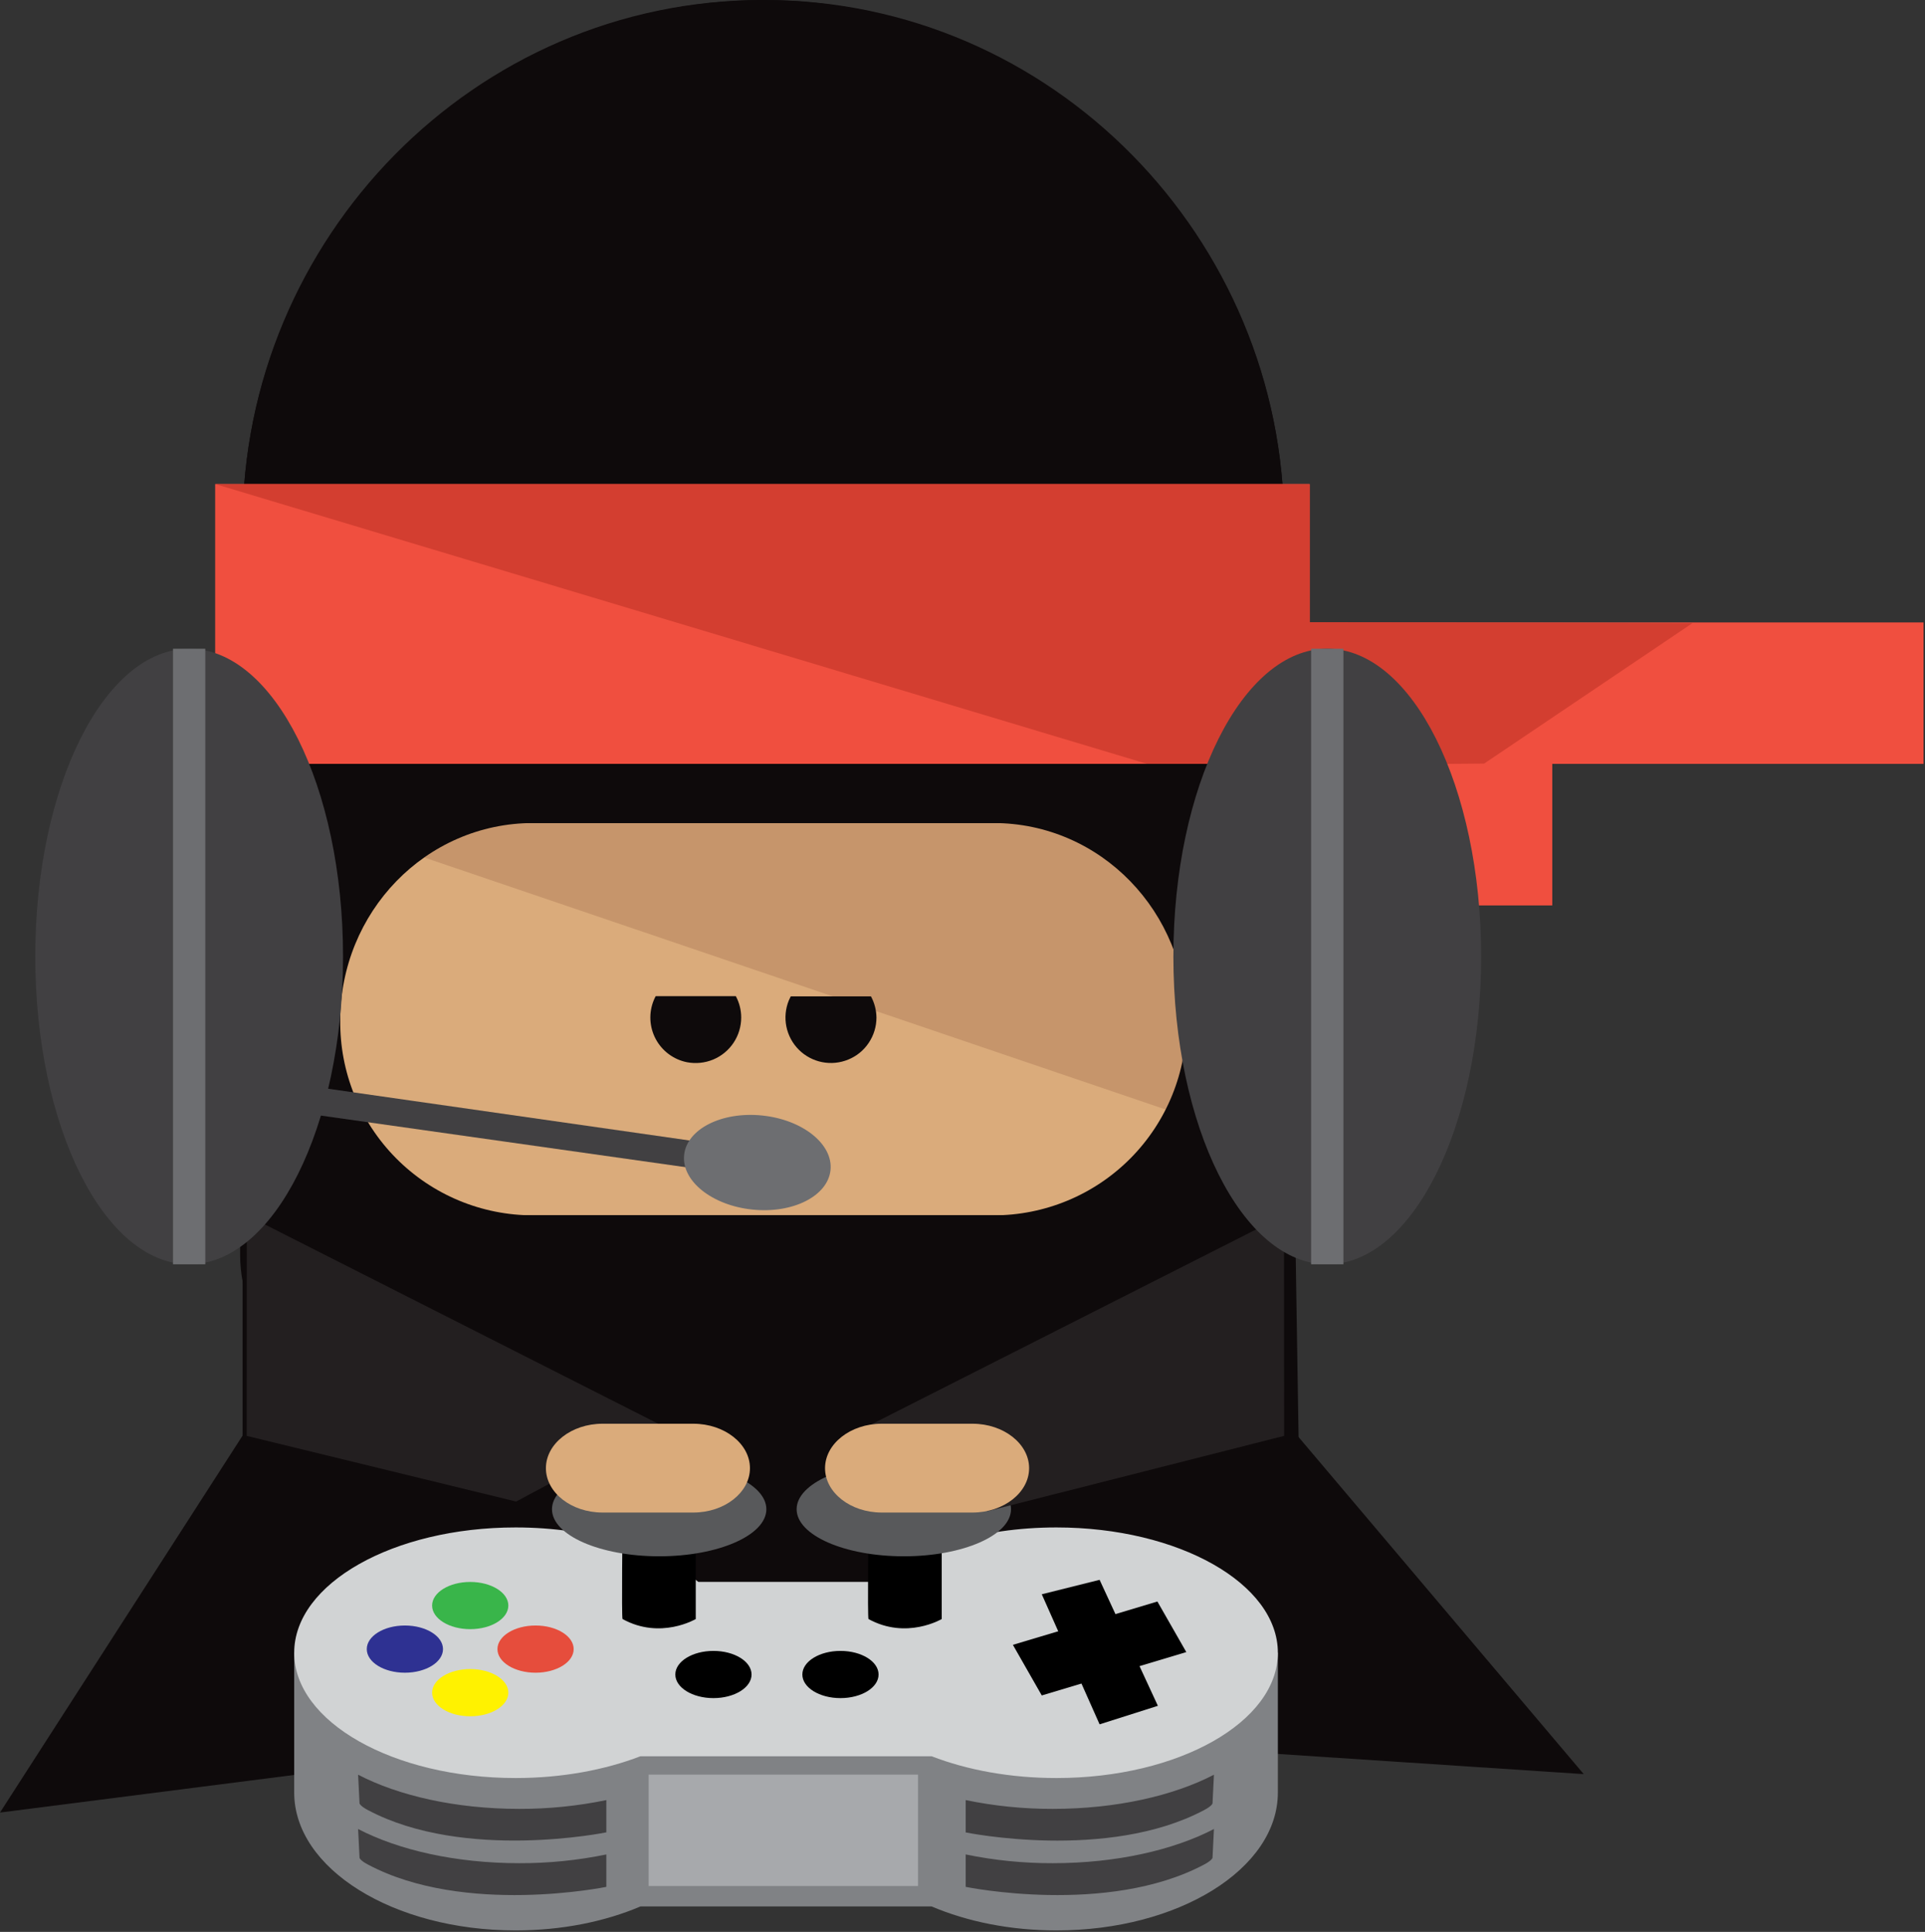 <svg xmlns="http://www.w3.org/2000/svg" width="845" height="848" viewBox="0 0 845 848" fill="none"><rect x="0" y="0" width="845" height="848" fill="#333333" stroke="none"/><g clip-path="url(#clip0_4957_1828)"><path d="M681.389 335H548.859V397.43H681.389V335Z" fill="#F04F3F"></path><path d="M844.36 273.21H545.43V335.29H844.36V273.21Z" fill="#F04F3F"></path><path d="M522.529 554.88H141.699V361.26L522.529 362.76V554.88Z" fill="#DAAB7B"></path><path d="M141.699 361.26L548.109 499.4V361.26H141.699Z" fill="#C6956B"></path><path d="M574.78 273.12L742.93 273.52L651.47 335.18L614.62 335.48L536.92 397.25L574.78 273.12Z" fill="#D33E30"></path><path d="M227.8 763.55H572.13L563.68 230.78C563.68 104.42 461.8 0 335.49 0H335.77C209.46 0 106.49 104.42 106.49 230.78V361.26H436C483.38 361.26 520.77 400.54 520.77 447.89C520.897 459.09 518.8 470.203 514.599 480.586C510.398 490.969 504.178 500.415 496.299 508.375C488.421 516.336 479.04 522.654 468.701 526.961C458.362 531.269 447.271 533.481 436.07 533.47H106.55L115 763.55H227.8Z" fill="#0E0A0B"></path><path d="M325.359 446.67C325.351 450.611 324.178 454.463 321.988 457.74C319.798 461.017 316.688 463.574 313.049 465.09C309.396 466.598 305.38 467.001 301.499 466.25C298.608 465.663 295.882 464.443 293.518 462.679C291.153 460.915 289.208 458.649 287.822 456.045C286.437 453.44 285.644 450.561 285.502 447.614C285.359 444.668 285.871 441.726 286.999 439C287.244 438.405 287.521 437.824 287.829 437.26H322.999C324.554 440.152 325.365 443.386 325.359 446.67Z" fill="#0E0A0B"></path><path d="M384.73 446.67C384.725 450.613 383.548 454.466 381.35 457.74C379.16 461.042 376.022 463.604 372.35 465.09C368.711 466.591 364.71 466.982 360.849 466.214C356.989 465.445 353.442 463.552 350.655 460.773C347.868 457.993 345.966 454.452 345.187 450.593C344.409 446.735 344.789 442.733 346.28 439.09C346.53 438.49 346.81 437.91 347.11 437.35H382.32C383.867 440.215 384.694 443.414 384.73 446.67Z" fill="#0E0A0B"></path><path d="M563.68 614.61H169.32C160.926 614.614 152.613 612.963 144.857 609.753C137.101 606.543 130.053 601.836 124.117 595.9C118.181 589.965 113.472 582.918 110.261 575.162C107.049 567.407 105.398 559.094 105.4 550.7V533.47H563.68V614.61Z" fill="#0E0A0B"></path><path d="M450.81 790.29L106.49 654.51V230.78C106.49 104.42 208.37 0 334.68 0H334.4C460.71 0 563.68 104.42 563.68 230.78V361.26H234.13C186.75 361.26 149.36 400.54 149.36 447.89C149.233 459.09 151.331 470.203 155.531 480.586C159.732 490.969 165.952 500.415 173.831 508.375C181.71 516.336 191.091 522.654 201.43 526.961C211.769 531.269 222.86 533.481 234.06 533.47H563.62V683.07L450.81 790.29Z" fill="#0E0A0B"></path><path d="M574.779 212.48H94.449V335.29H574.779V212.48Z" fill="#F04F3F"></path><path d="M94.481 212.48L503.48 335.29H575V212.48H94.481Z" fill="#D33E30"></path><path d="M308.2 756.21L0 795.61L107 629.35L308.2 756.21Z" fill="#0E0A0B"></path><path d="M289.9 752L695.2 778.74L555.88 614.07L289.9 752Z" fill="#0E0A0B"></path><path d="M560.931 725.46V786.84C560.931 820.25 517.421 847.35 463.741 847.35C443.421 847.35 424.561 843.47 408.961 836.83H281.131C265.531 843.47 246.651 847.35 226.331 847.35C172.651 847.35 129.141 820.25 129.141 786.84V725.46H560.931Z" fill="#808285"></path><path d="M532.25 791.58C532.25 791.58 532.05 792.72 528.47 794.58C486 817.08 423.9 804.33 423.9 804.33V790.14C436.48 792.738 449.295 794.031 462.14 794C490.03 794 515.14 788.22 532.87 779L532.25 791.58Z" fill="#414042"></path><path d="M532.25 815.48C532.25 815.48 532.05 816.62 528.47 818.48C486 841 423.9 828.23 423.9 828.23V814C436.481 816.591 449.296 817.878 462.14 817.84C490.03 817.84 515.14 812.06 532.87 802.84L532.25 815.48Z" fill="#414042"></path><path d="M157.821 791.58C157.821 791.58 158.021 792.72 161.591 794.58C204.021 817.05 266.161 804.3 266.161 804.3V790.14C253.581 792.739 240.767 794.032 227.921 794C200.041 794 174.921 788.22 157.191 779L157.821 791.58Z" fill="#414042"></path><path d="M157.821 815.48C157.821 815.48 158.021 816.62 161.591 818.48C204.001 841 266.161 828.23 266.161 828.23V814C253.581 816.592 240.766 817.879 227.921 817.84C200.041 817.84 174.921 812.06 157.191 802.84L157.821 815.48Z" fill="#414042"></path><path d="M560.931 725.46C560.931 755.81 517.421 780.46 463.741 780.46C443.421 780.46 424.561 776.94 408.961 770.9H281.131C265.531 776.9 246.651 780.46 226.331 780.46C172.651 780.46 129.141 755.84 129.141 725.46C129.141 695.08 172.651 670.46 226.331 670.46C259.621 670.46 289.001 679.92 306.511 694.36H383.561C401.071 679.92 430.451 670.46 463.741 670.46C517.421 670.49 560.931 695.11 560.931 725.46Z" fill="#D1D3D4"></path><path d="M482.681 756.89L457.301 699.8L482.681 693.46L508.261 748.76L482.681 756.89Z" fill="black"></path><path d="M457.301 744.21L444.621 722L508.051 702.98L520.741 725.18L457.301 744.21Z" fill="black"></path><path d="M206.41 715.11C215.649 715.11 223.14 710.472 223.14 704.75C223.14 699.028 215.649 694.39 206.41 694.39C197.17 694.39 189.68 699.028 189.68 704.75C189.68 710.472 197.17 715.11 206.41 715.11Z" fill="#39B54A"></path><path d="M206.41 753.35C215.649 753.35 223.14 748.712 223.14 742.99C223.14 737.268 215.649 732.63 206.41 732.63C197.17 732.63 189.68 737.268 189.68 742.99C189.68 748.712 197.17 753.35 206.41 753.35Z" fill="#FFF200"></path><path d="M177.73 734.23C186.97 734.23 194.46 729.592 194.46 723.87C194.46 718.149 186.97 713.51 177.73 713.51C168.49 713.51 161 718.149 161 723.87C161 729.592 168.49 734.23 177.73 734.23Z" fill="#2E3192"></path><path d="M235.091 734.23C244.331 734.23 251.821 729.592 251.821 723.87C251.821 718.149 244.331 713.51 235.091 713.51C225.852 713.51 218.361 718.149 218.361 723.87C218.361 729.592 225.852 734.23 235.091 734.23Z" fill="#E64D3C"></path><path d="M313.171 745.38C322.411 745.38 329.901 740.742 329.901 735.02C329.901 729.299 322.411 724.66 313.171 724.66C303.932 724.66 296.441 729.299 296.441 735.02C296.441 740.742 303.932 745.38 313.171 745.38Z" fill="black"></path><path d="M368.931 745.38C378.171 745.38 385.661 740.742 385.661 735.02C385.661 729.299 378.171 724.66 368.931 724.66C359.691 724.66 352.201 729.299 352.201 735.02C352.201 740.742 359.691 745.38 368.931 745.38Z" fill="black"></path><path d="M305.411 710.67C305.411 710.67 289.921 719.85 273.281 710.67C272.781 710.39 273.281 667.06 273.281 667.06H305.411V710.67Z" fill="black"></path><path d="M289.351 683.13C315.336 683.13 336.401 673.88 336.401 662.47C336.401 651.06 315.336 641.81 289.351 641.81C263.366 641.81 242.301 651.06 242.301 662.47C242.301 673.88 263.366 683.13 289.351 683.13Z" fill="#58595B"></path><path d="M413.382 710.67C413.382 710.67 397.882 719.85 381.242 710.67C380.742 710.39 381.242 667.06 381.242 667.06H413.382V710.67Z" fill="black"></path><path d="M396.741 683.13C422.726 683.13 443.791 673.88 443.791 662.47C443.791 651.06 422.726 641.81 396.741 641.81C370.756 641.81 349.691 651.06 349.691 662.47C349.691 673.88 370.756 683.13 396.741 683.13Z" fill="#58595B"></path><path d="M402.99 778.95H284.74V827.86H402.99V778.95Z" fill="#A7A9AC"></path><path d="M382.359 625.29L563.619 533.47L563.679 630.27L433.449 663.33" fill="#231F20"></path><path d="M289.619 625.29L108.359 533.47L108.289 630.27L226.569 659.1" fill="#231F20"></path><path fill-rule="evenodd" clip-rule="evenodd" d="M426.9 663.92H387C373.34 663.92 362.16 655.16 362.16 644.45C362.16 633.74 373.34 624.94 387 624.94H426.9C440.56 624.94 451.74 633.74 451.74 644.45C451.74 655.16 440.56 663.92 426.9 663.92Z" fill="#DAAB7B"></path><path fill-rule="evenodd" clip-rule="evenodd" d="M304.351 663.92H264.481C250.811 663.92 239.631 655.16 239.631 644.45C239.631 633.74 250.811 624.94 264.481 624.94H304.351C318.021 624.94 329.201 633.74 329.201 644.45C329.201 655.16 318.001 663.92 304.351 663.92Z" fill="#DAAB7B"></path><path d="M102.359 471.93L306.429 501.15L303.869 512.75L94.289 483.09L102.359 471.93Z" fill="#414042"></path><path d="M364.564 513.598C365.737 502.192 352.302 491.468 334.557 489.643C316.811 487.819 301.475 495.586 300.303 506.991C299.13 518.396 312.565 529.121 330.31 530.945C348.056 532.77 363.392 525.003 364.564 513.598Z" fill="#6D6E71"></path><path d="M83.031 554.96C120.337 554.96 150.58 494.473 150.58 419.86C150.58 345.246 120.337 284.76 83.031 284.76C45.724 284.76 15.48 345.246 15.48 419.86C15.48 494.473 45.724 554.96 83.031 554.96Z" fill="#414042"></path><path d="M582.62 554.96C619.927 554.96 650.17 494.473 650.17 419.86C650.17 345.246 619.927 284.76 582.62 284.76C545.313 284.76 515.07 345.246 515.07 419.86C515.07 494.473 545.313 554.96 582.62 554.96Z" fill="#414042"></path><path d="M83.029 284.76V554.96" stroke="#6D6E71" stroke-width="14.17" stroke-miterlimit="10"></path><path d="M582.619 284.76V554.96" stroke="#6D6E71" stroke-width="14.17" stroke-miterlimit="10"></path></g><defs><clipPath id="clip0_4957_1828"><rect width="844.36" height="847.35" fill="white"></rect></clipPath></defs></svg>